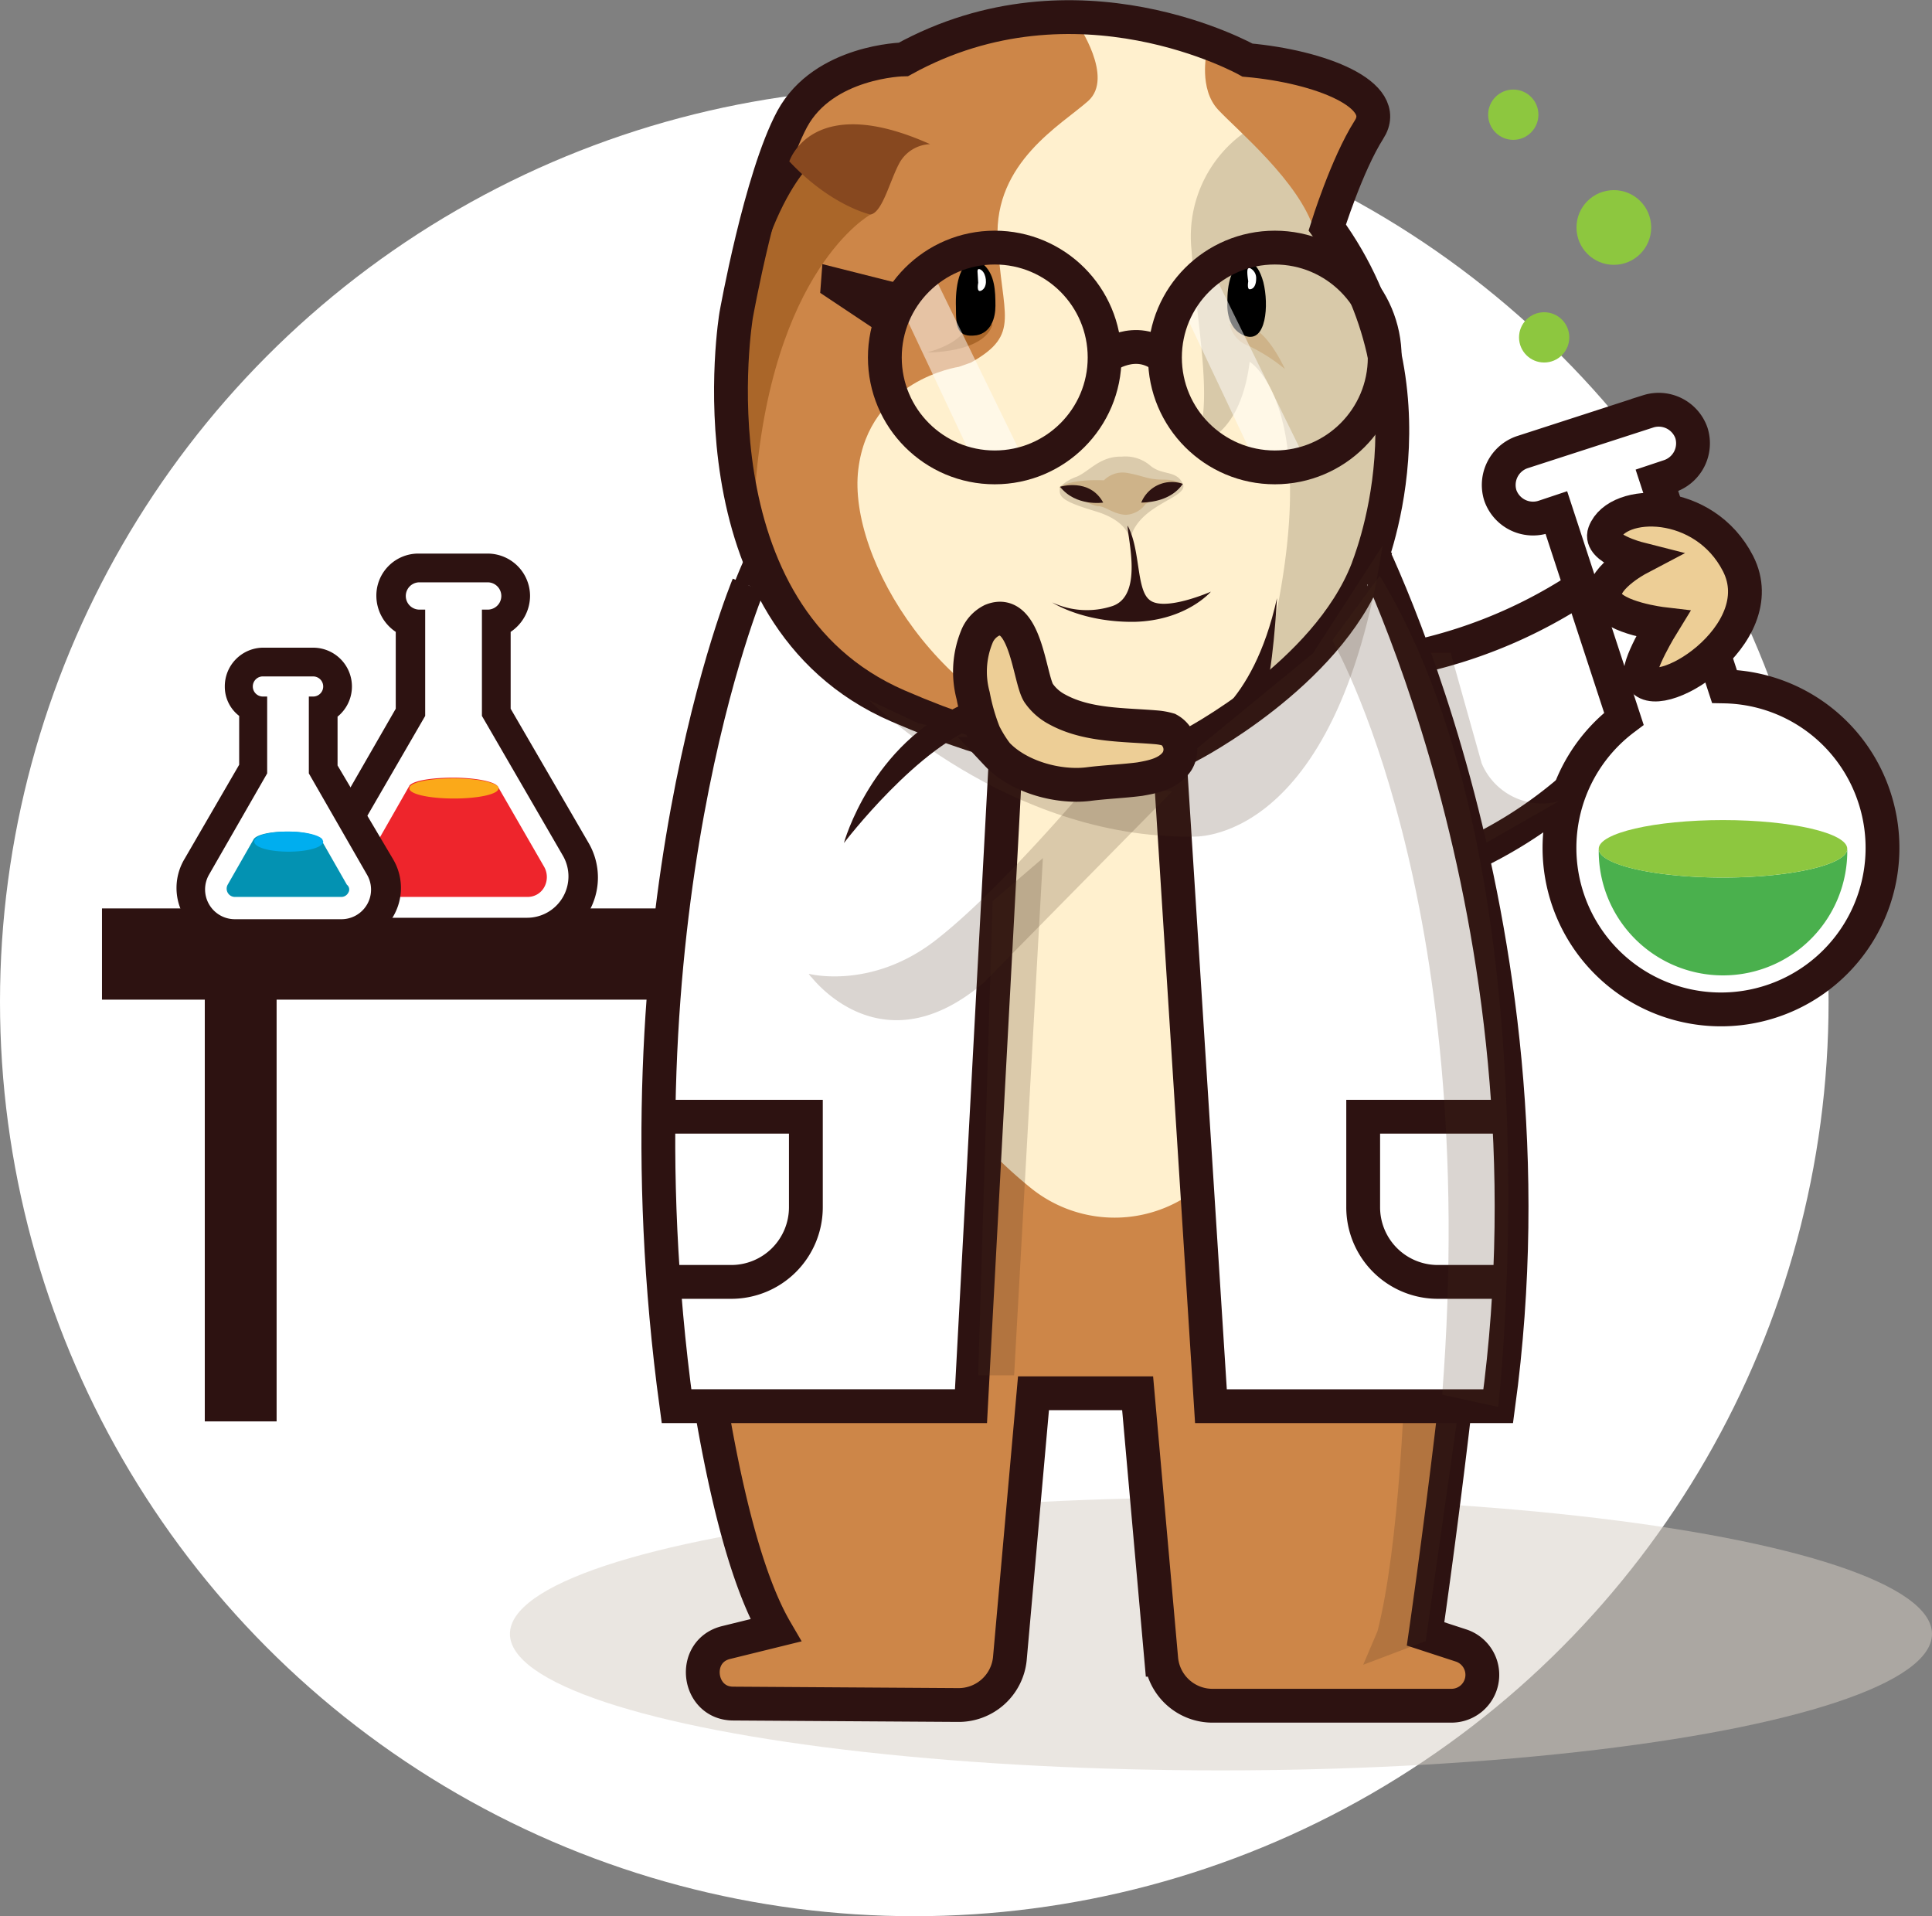 <svg xmlns="http://www.w3.org/2000/svg" viewBox="0 0 228.53 226.635">
  <rect x="0" y="0" width="228.53" height="226.635" fill="#808080" stroke="none"/>
  <defs>
    <style>
      .cls-1, .cls-10, .cls-20 {
        fill: #fff;
      }

      .cls-2 {
        fill: #d6cfc5;
      }

      .cls-2, .cls-20 {
        opacity: 0.5;
      }

      .cls-3 {
        fill: #2d1211;
      }

      .cls-4, .cls-8 {
        fill: #cd8648;
      }

      .cls-5, .cls-6 {
        fill: none;
      }

      .cls-10, .cls-13, .cls-6, .cls-8 {
        stroke: #2d1211;
        stroke-miterlimit: 10;
        stroke-width: 4px;
      }

      .cls-7 {
        fill: #f4f0eb;
      }

      .cls-9 {
        fill: #492e1b;
        opacity: 0.2;
      }

      .cls-11 {
        fill: #4ab04d;
      }

      .cls-12 {
        fill: #8dc73f;
      }

      .cls-13 {
        fill: #edce96;
      }

      .cls-14 {
        fill: #fff0ce;
      }

      .cls-15 {
        fill: #aa6629;
      }

      .cls-16 {
        fill: #d8c9a9;
      }

      .cls-17 {
        fill: #ceb389;
      }

      .cls-18 {
        fill: #dbcbac;
      }

      .cls-19 {
        fill: #87481f;
      }

      .cls-21 {
        fill: #ee252c;
      }

      .cls-22 {
        fill: #fba919;
      }

      .cls-23 {
        fill: #0392b2;
      }

      .cls-24 {
        fill: #00aeef;
      }
    </style>
  </defs>
  <g id="Group_579" data-name="Group 579" transform="translate(0 0.11)">
    <circle id="Ellipse_303" data-name="Ellipse 303" class="cls-1" cx="108.148" cy="108.148" r="108.148" transform="translate(0 10.228)"/>
    <ellipse id="Ellipse_304" data-name="Ellipse 304" class="cls-2" cx="84.106" cy="16.142" rx="84.106" ry="16.142" transform="translate(60.318 176.995)"/>
    <rect id="Rectangle_1585" data-name="Rectangle 1585" class="cls-3" width="98.548" height="10.789" transform="translate(12.064 107.332)"/>
    <rect id="Rectangle_1586" data-name="Rectangle 1586" class="cls-3" width="51.568" height="8.496" transform="translate(32.719 116.434) rotate(90)"/>
    <path id="Path_652" data-name="Path 652" class="cls-1" d="M51.9,165.1v.17h0Z" transform="translate(-7.808 -24.55)"/>
    <path id="Path_653" data-name="Path 653" class="cls-4" d="M192.985,83.37a.3.3,0,0,0-.085-.17l.085.085Z" transform="translate(-29.021 -12.229)"/>
    <g id="Group_560" data-name="Group 560" transform="translate(163.879 70.971)">
      <path id="Path_654" data-name="Path 654" class="cls-4" d="M192.985,83.37a.3.3,0,0,0-.085-.17l.085.085Z" transform="translate(-192.9 -83.2)"/>
    </g>
    <g id="Group_561" data-name="Group 561" transform="translate(96.864 26.511)">
      <path id="Path_655" data-name="Path 655" class="cls-5" d="M138.215,32.764c-1.869-1.274-5.182-1.7-11.129-1.869-3.908-.085-9.345-.17-11.639,2.8-2.888,3.738-1.1,13.933,2.719,16.4,6.881,4.418,14.527,2.464,18.265-1.1,1.784-1.7,3.653-3.738,4.163-8.92a18.874,18.874,0,0,0-.17-4.418A5.376,5.376,0,0,0,138.215,32.764Z" transform="translate(-114.017 -30.867)"/>
      <path id="Path_656" data-name="Path 656" class="cls-5" d="M161.87,32.764c1.869-1.274,5.182-1.7,11.129-1.869,3.908-.085,9.345-.17,11.639,2.8,2.888,3.738,1.1,13.933-2.719,16.4-6.881,4.418-14.527,2.464-18.265-1.1-1.784-1.7-3.653-3.738-4.163-8.92a18.875,18.875,0,0,1,.17-4.418A5.376,5.376,0,0,1,161.87,32.764Z" transform="translate(-120.851 -30.867)"/>
    </g>
    <path id="Path_657" data-name="Path 657" class="cls-6" d="M93.2,162" transform="translate(-14.021 -24.084)"/>
    <path id="Path_658" data-name="Path 658" class="cls-7" d="M127.2,144.3" transform="translate(-19.137 -21.421)"/>
    <path id="Path_659" data-name="Path 659" class="cls-8" d="M106.734,72.7S94.5,87.992,94.5,142.618c0,0,2.549,45.451,11.469,60.743l-5.862,1.444c-4.163,1.019-3.4,7.221.85,7.221l26.591.17a6.09,6.09,0,0,0,6.117-5.437l2.8-31.434h12.319l2.8,31.518a6.09,6.09,0,0,0,6.117,5.437h28.205a3.653,3.653,0,0,0,1.1-7.136l-4.163-1.359s6.372-44.007,5.947-59.384v-1.784C187.526,95.043,173.933,72.7,173.933,72.7" transform="translate(-14.217 -10.649)"/>
    <path id="Path_660" data-name="Path 660" class="cls-9" d="M202.119,177.7l-.425,11.044-4.5,31.688-7.391,2.8,1.7-3.993c2.549-10.11,3.313-28.205,3.568-39.759Z" transform="translate(-28.554 -26.446)"/>
    <path id="Path_661" data-name="Path 661" class="cls-4" d="M192.985,83.37a.3.3,0,0,0-.085-.17l.085.085Z" transform="translate(-29.021 -12.229)"/>
    <g id="Group_562" data-name="Group 562" transform="translate(130.322 144.627)">
      <path id="Path_662" data-name="Path 662" class="cls-4" d="M153.4,170.495c1.529-.17,2.973-.425,4.5-.595A12.853,12.853,0,0,1,153.4,170.495Z" transform="translate(-153.4 -169.9)"/>
    </g>
    <g id="Group_563" data-name="Group 563" transform="translate(163.879 70.971)">
      <path id="Path_663" data-name="Path 663" class="cls-4" d="M192.985,83.37a.3.3,0,0,0-.085-.17l.085.085Z" transform="translate(-192.9 -83.2)"/>
    </g>
    <path id="Path_664" data-name="Path 664" class="cls-10" d="M220.677,77.7A57.851,57.851,0,0,1,195.7,89.254l5.437,24.127c23.193-9.685,28.8-30.414,28.8-30.414Z" transform="translate(-29.442 -11.402)"/>
    <g id="Group_565" data-name="Group 565" transform="translate(176.028 10.483)">
      <path id="Path_665" data-name="Path 665" class="cls-1" d="M253.128,102.472a19.105,19.105,0,1,1-29.649-9.345l-7.986-24.382-1.529.51a4.1,4.1,0,0,1-5.1-2.549h0a4.1,4.1,0,0,1,2.549-5.1l14.952-4.842a4.1,4.1,0,0,1,5.1,2.549h0a4.1,4.1,0,0,1-2.549,5.1l-1.529.51L235.372,89.3A19.032,19.032,0,0,1,253.128,102.472Z" transform="translate(-207.422 -18.706)"/>
      <g id="Group_564" data-name="Group 564">
        <path id="Path_666" data-name="Path 666" class="cls-6" d="M253.128,102.472a19.105,19.105,0,1,1-29.649-9.345l-7.986-24.382-1.529.51a4.1,4.1,0,0,1-5.1-2.549h0a4.1,4.1,0,0,1,2.549-5.1l14.952-4.842a4.1,4.1,0,0,1,5.1,2.549h0a4.1,4.1,0,0,1-2.549,5.1l-1.529.51L235.372,89.3A19.032,19.032,0,0,1,253.128,102.472Z" transform="translate(-207.422 -18.706)"/>
        <path id="Path_667" data-name="Path 667" class="cls-11" d="M251.995,117.7a14.7,14.7,0,1,1-29.395,0c0,1.869,6.627,3.4,14.7,3.4S251.995,119.569,251.995,117.7Z" transform="translate(-209.517 -27.902)"/>
        <path id="Path_668" data-name="Path 668" class="cls-12" d="M251.995,117.1c0,1.869-6.627,3.4-14.7,3.4-8.156,0-14.7-1.529-14.7-3.4s6.627-3.4,14.7-3.4S251.995,115.229,251.995,117.1Z" transform="translate(-209.517 -27.3)"/>
        <circle id="Ellipse_305" data-name="Ellipse 305" class="cls-12" cx="2.973" cy="2.973" r="2.973" transform="translate(3.653 26.336)"/>
        <circle id="Ellipse_306" data-name="Ellipse 306" class="cls-12" cx="4.418" cy="4.418" r="4.418" transform="translate(10.45 11.894)"/>
        <circle id="Ellipse_307" data-name="Ellipse 307" class="cls-12" cx="2.973" cy="2.973" r="2.973"/>
      </g>
    </g>
    <path id="Path_669" data-name="Path 669" class="cls-13" d="M227.381,76.274s-4.673-1.189-3.993-3.058c1.529-4.078,11.809-4.163,15.8,3.653,4.333,8.5-10.025,17.246-11.469,13.338-.595-1.1,2.549-6.2,2.549-6.2s-5.777-.68-6.711-2.8C222.538,78.823,227.381,76.274,227.381,76.274Z" transform="translate(-33.597 -10.315)"/>
    <path id="Path_670" data-name="Path 670" class="cls-9" d="M201.248,90.485l3.653,13a7.748,7.748,0,0,0,9.09,4.5l-11.894,6.8L197,90.4h4.248Z" transform="translate(-29.638 -13.312)"/>
    <g id="Group_566" data-name="Group 566" transform="translate(96.864 26.511)">
      <path id="Path_671" data-name="Path 671" class="cls-5" d="M138.215,32.764c-1.869-1.274-5.182-1.7-11.129-1.869-3.908-.085-9.345-.17-11.639,2.8-2.888,3.738-1.1,13.933,2.719,16.4,6.881,4.418,14.527,2.464,18.265-1.1,1.784-1.7,3.653-3.738,4.163-8.92a18.874,18.874,0,0,0-.17-4.418A5.376,5.376,0,0,0,138.215,32.764Z" transform="translate(-114.017 -30.867)"/>
      <path id="Path_672" data-name="Path 672" class="cls-5" d="M161.87,32.764c1.869-1.274,5.182-1.7,11.129-1.869,3.908-.085,9.345-.17,11.639,2.8,2.888,3.738,1.1,13.933-2.719,16.4-6.881,4.418-14.527,2.464-18.265-1.1-1.784-1.7-3.653-3.738-4.163-8.92a18.875,18.875,0,0,1,.17-4.418A5.376,5.376,0,0,1,161.87,32.764Z" transform="translate(-120.851 -30.867)"/>
    </g>
    <path id="Path_673" data-name="Path 673" class="cls-6" d="M188,72.7s13.593,22.343,14.867,69.918" transform="translate(-28.284 -10.649)"/>
    <path id="Path_674" data-name="Path 674" class="cls-6" d="M93.2,162" transform="translate(-14.021 -24.084)"/>
    <path id="Path_675" data-name="Path 675" class="cls-14" d="M119.809,93.593s-8.071,37.21,19.965,59.979a15.752,15.752,0,0,0,20.644-.68c8.92-8.411,19.37-29.9,14.188-63.292" transform="translate(-17.863 -13.192)"/>
    <path id="Path_676" data-name="Path 676" class="cls-10" d="M102.314,81s-16.4,39.08-8.5,97.1h34.832L132.9,98.841" transform="translate(-13.791 -11.898)"/>
    <path id="Path_677" data-name="Path 677" class="cls-10" d="M185.283,72.8s24.3,46.046,16.4,104.07H167.7l-5.1-80.113" transform="translate(-24.462 -10.664)"/>
    <g id="Group_571" data-name="Group 571" transform="translate(86.463 1.915)">
      <g id="Group_568" data-name="Group 568">
        <g id="Group_567" data-name="Group 567">
          <path id="Path_678" data-name="Path 678" class="cls-14" d="M172.309,26.794S174.6,19.4,177.237,15.24c2.719-4.163-5.777-7.476-14.357-8.241,0,0-20.219-11.384-40.694-.085,0,0-9.43.17-13.168,7.051-3.738,6.966-6.627,23.193-6.627,23.193S96.444,72.5,121.506,83.375s34.577,4.673,34.577,4.673,16.142-8.326,20.984-20.814C176.982,67.233,186.242,45.909,172.309,26.794Z" transform="translate(-101.775 -1.915)"/>
          <path id="Path_679" data-name="Path 679" class="cls-4" d="M142.761,2.8s4.418,6.372,1.274,9.175-11.129,7.221-10.7,16.311S136.219,39.5,130.188,42.9l-1.444.51s-10.619,1.529-11.894,12.149,10.025,28.97,26.761,32.538l-14.867-1.614s-12.4-4.163-16.821-9.77c0,0-8.326-9.005-9.77-20.389s3.4-34.067,3.4-34.067l4.333-10.195,6.457-3.738,6.8-1.869L134.605,2.97Z" transform="translate(-101.791 -2.048)"/>
          <path id="Path_680" data-name="Path 680" class="cls-15" d="M129.1,47.968s6.711.085,7.731-3.313l-2.888-.255S133.942,46.609,129.1,47.968Z" transform="translate(-105.886 -8.306)"/>
          <path id="Path_681" data-name="Path 681" d="M135.307,35.8c.425-.085.935.34,1.189.595,1.189,1.189,1.274,2.973,1.274,4.758,0,1.444-.51,3.143-2.209,3.483-2.379.34-2.464-1.019-2.464-3.313C133.013,39.026,133.438,35.968,135.307,35.8Z" transform="translate(-106.486 -7.011)"/>
          <path id="Path_682" data-name="Path 682" class="cls-16" d="M172.008,18.1a15.069,15.069,0,0,0-6.117,13.763c.68,9.515,2.719,18.52.425,23.023,0,0,5.267-.34,6.457-9.77,0,0,9.77,5.862,1.359,37.3l1.274.765s9.005-6.287,9.77-10.11l3.568-9.515.85-10.619L188.4,42.737l-3.908-8.92-4.163-7.986Z" transform="translate(-111.414 -4.35)"/>
          <path id="Path_683" data-name="Path 683" class="cls-17" d="M171.2,44.6h0a3.46,3.46,0,0,0,2.294,2.634,21.027,21.027,0,0,1,4.248,2.719s-1.444-3.228-3.228-4.5Z" transform="translate(-112.22 -8.337)"/>
          <path id="Path_684" data-name="Path 684" d="M173.106,36s1.274-.425,2.039,2.379c.68,2.719.34,7.221-2.124,6.372s-2.124-4.078-2.124-4.078S170.727,36.166,173.106,36Z" transform="translate(-112.172 -7.039)"/>
          <path id="Path_685" data-name="Path 685" class="cls-1" d="M173.78,38.414s-.17.935.17.935c.425,0,.765-.425.765-1.274a1.3,1.3,0,0,0-.85-1.274C173.78,36.885,173.526,36.8,173.78,38.414Z" transform="translate(-112.591 -7.163)"/>
          <path id="Path_686" data-name="Path 686" class="cls-4" d="M167.967,6.9s-.935,4.248,1.359,6.711,9.6,8.5,11.384,14.273l2.464-2.973L188.1,14.121l-2.973-3.568L173.914,7.919Z" transform="translate(-111.705 -2.665)"/>
          <path id="Path_687" data-name="Path 687" class="cls-15" d="M109.911,23.08l.17-.17.68-.51,7.731,5.947S106.683,34.8,104.814,61.31L103.2,60.29l.51-22.088,3.058-11.724" transform="translate(-101.989 -4.997)"/>
          <path id="Path_688" data-name="Path 688" class="cls-3" d="M109.328,22l1.784,1.189s-2.888,3.228-5.012,10.365L106.865,22Z" transform="translate(-102.426 -4.936)"/>
          <path id="Path_689" data-name="Path 689" class="cls-18" d="M155.833,73.121s.17-2.294-4.078-3.568-4.333-1.784-4.163-2.888a5.419,5.419,0,0,1,1.954-1.189c1.444-.595,2.719-2.379,5.182-2.379h.17a4.519,4.519,0,0,1,3.313,1.019c1.444,1.274,3.143.51,3.908,2.209S156.6,68.7,155.833,73.121Z" transform="translate(-108.661 -11.116)"/>
          <path id="Path_690" data-name="Path 690" class="cls-3" d="M155.42,72.7c0,1.529,1.869,8.241-1.784,9.515a9.7,9.7,0,0,1-7.136-.425s3.568,2.379,9.77,2.294c6.117-.17,9.005-3.568,9.005-3.568s-5.607,2.464-7.306.935C156.44,80.176,156.95,75.5,155.42,72.7Z" transform="translate(-108.504 -12.564)"/>
          <path id="Path_691" data-name="Path 691" class="cls-17" d="M152.767,66.239a3.133,3.133,0,0,1,2.888-.85c1.869.34,2.294.765,4.078.765s2.294.51,2.294.51l-4.333,2.379a3.008,3.008,0,0,1-2.379,1.274c-1.444-.085-2.379-1.019-3.228-1.019s-4.588-2.209-4.588-2.209S148.519,66.069,152.767,66.239Z" transform="translate(-108.654 -11.455)"/>
          <path id="Path_692" data-name="Path 692" class="cls-3" d="M158.9,69.074a3.9,3.9,0,0,1,4.927-2.209C163.742,66.865,162.723,68.989,158.9,69.074Z" transform="translate(-110.369 -11.656)"/>
          <path id="Path_693" data-name="Path 693" class="cls-3" d="M147.6,67.264s3.483-1.1,5.1,1.869C152.7,69.133,149.469,69.643,147.6,67.264Z" transform="translate(-108.669 -11.716)"/>
          <path id="Path_694" data-name="Path 694" class="cls-6" d="M172.309,26.794S174.6,19.4,177.237,15.24c2.719-4.163-5.777-7.476-14.357-8.241,0,0-20.219-11.384-40.694-.085,0,0-9.43.17-13.168,7.051-3.738,6.966-6.627,23.193-6.627,23.193S96.444,72.5,121.506,83.375s34.577,4.673,34.577,4.673,16.142-8.326,20.984-20.814C176.982,67.233,186.242,45.909,172.309,26.794Z" transform="translate(-101.775 -1.915)"/>
          <path id="Path_695" data-name="Path 695" class="cls-19" d="M109.9,21.223s2.634-8.326,16.651-2.039a4.34,4.34,0,0,0-3.568,2.124c-1.189,2.124-2.039,5.947-3.483,6.2C119.5,27.51,114.827,26.49,109.9,21.223Z" transform="translate(-102.997 -4.159)"/>
          <path id="Path_696" data-name="Path 696" class="cls-3" d="M176.1,82.8s-.51,9.43-1.529,11.3L166.5,98.262C166.585,98.347,173.211,95.883,176.1,82.8Z" transform="translate(-111.513 -14.084)"/>
          <path id="Path_697" data-name="Path 697" class="cls-1" d="M136.185,38.612s-.085-1.274-.085-1.359c0-.51.51-.17.68.085.425.595.51,1.869-.255,2.209C135.93,39.8,136.185,38.612,136.185,38.612Z" transform="translate(-106.939 -7.191)"/>
        </g>
      </g>
      <g id="Group_570" data-name="Group 570" transform="translate(10.556 27.258)">
        <path id="Path_698" data-name="Path 698" class="cls-3" d="M123.545,38.594l-9.09-2.294-.255,3.4,8.156,5.437" transform="translate(-114.2 -34.346)"/>
        <path id="Path_699" data-name="Path 699" class="cls-20" d="M125,40.773l9.09,19.285,5.522-1.019L129.248,37.8l-4.078,1.444Z" transform="translate(-115.825 -34.572)"/>
        <path id="Path_700" data-name="Path 700" class="cls-20" d="M164.2,40.973l9.175,19.37,5.522-1.1L168.448,38l-3.993,1.529Z" transform="translate(-121.722 -34.602)"/>
        <g id="Group_569" data-name="Group 569" transform="translate(7.646)">
          <circle id="Ellipse_308" data-name="Ellipse 308" class="cls-6" cx="12.998" cy="12.998" r="12.998"/>
          <circle id="Ellipse_309" data-name="Ellipse 309" class="cls-6" cx="12.998" cy="12.998" r="12.998" transform="translate(33.133)"/>
          <path id="Path_701" data-name="Path 701" class="cls-6" d="M153.8,49.079s3.653-2.8,7.051,0" transform="translate(-127.804 -36.081)"/>
        </g>
      </g>
    </g>
    <path id="Path_702" data-name="Path 702" class="cls-9" d="M145.733,108.7l9.855.85-22.343,22.683c-10.959,9.26-18.69,1.274-20.3-.68a1.886,1.886,0,0,1-.34-.425s7.391,1.954,15.037-3.993,18.1-18.435,18.1-18.435" transform="translate(-16.94 -16.065)"/>
    <path id="Path_703" data-name="Path 703" class="cls-9" d="M121,93.765s16.4,16.4,38.23,16.142c0,0,16.991,1.274,22.513-34.407L173.5,88.243,159.315,99.882l-13,1.274-19.54-4.673Z" transform="translate(-18.204 -11.071)"/>
    <path id="Path_704" data-name="Path 704" class="cls-13" d="M136.709,99.2a24.182,24.182,0,0,1-1.274-4.418,10.889,10.889,0,0,1,.425-6.966,3.671,3.671,0,0,1,1.784-1.954c3.993-1.614,4.418,6.8,5.522,8.58a6.133,6.133,0,0,0,2.209,1.954c3.568,1.954,7.9,1.784,11.809,2.124a7.65,7.65,0,0,1,1.359.255,2.682,2.682,0,0,1,1.019,3.738c-1.019,1.529-2.973,1.869-4.418,2.124-1.954.255-4.163.34-6.117.595-3.568.425-8.241-.85-10.789-3.568A14.851,14.851,0,0,1,136.709,99.2Z" transform="translate(-20.32 -12.599)"/>
    <path id="Path_705" data-name="Path 705" class="cls-6" d="M205.942,155H189.8v10.7a8.829,8.829,0,0,0,8.835,8.835H206.2" transform="translate(-28.554 -23.031)"/>
    <path id="Path_706" data-name="Path 706" class="cls-6" d="M93.155,155H109.3v10.7a8.829,8.829,0,0,1-8.835,8.835H92.9" transform="translate(-13.976 -23.031)"/>
    <path id="Path_707" data-name="Path 707" class="cls-3" d="M134.066,99.879c-7.646,2.379-16.566,14.1-16.566,14.1s3.228-11.809,14.273-16.481Z" transform="translate(-17.677 -14.38)"/>
    <path id="Path_708" data-name="Path 708" class="cls-9" d="M185.5,87.346s17.586,29.989,13,89.2l6.627,1.444s7.221-63.462-14.018-98.293Z" transform="translate(-27.908 -11.702)"/>
    <path id="Path_709" data-name="Path 709" class="cls-9" d="M136.2,180.168h4.248l3.4-61.168-5.947,5.1Z" transform="translate(-20.491 -17.615)"/>
    <g id="Group_578" data-name="Group 578" transform="translate(20.878 65.364)">
      <g id="Group_574" data-name="Group 574" transform="translate(15.696)">
        <g id="Group_572" data-name="Group 572">
          <path id="Path_710" data-name="Path 710" class="cls-1" d="M51.734,121.757a6.627,6.627,0,0,1-5.692-9.94l9.345-16.226V85.057A3.308,3.308,0,0,1,56.407,78.6h8.156a3.308,3.308,0,0,1,1.019,6.457V95.676L74.927,111.9a6.627,6.627,0,0,1-5.692,9.94h-17.5Z" transform="translate(-43.366 -76.901)"/>
          <path id="Path_711" data-name="Path 711" class="cls-3" d="M64.161,80a1.614,1.614,0,0,1,0,3.228h-.68V95.8l9.6,16.566a4.893,4.893,0,0,1-4.248,7.306H51.418a4.893,4.893,0,0,1-4.248-7.306L56.77,95.8V83.227h-.68a1.614,1.614,0,0,1,0-3.228h8.071m0-3.4H56.006a4.968,4.968,0,0,0-5.012,5.012,5.155,5.155,0,0,0,2.294,4.248v9.09l-9.09,15.8a8.326,8.326,0,0,0,7.221,12.488H68.834a8.275,8.275,0,0,0,7.221-4.163,8.128,8.128,0,0,0,0-8.326L66.88,94.95V85.86a5.155,5.155,0,0,0,2.294-4.248A5.021,5.021,0,0,0,64.161,76.6Z" transform="translate(-43.05 -76.6)"/>
        </g>
        <g id="Group_573" data-name="Group 573" transform="translate(6.023 26.506)">
          <path id="Path_712" data-name="Path 712" class="cls-21" d="M71.939,120.713A2.229,2.229,0,0,1,69.9,121.9H52.485a2.485,2.485,0,0,1-2.039-1.189,2.338,2.338,0,0,1,0-2.294l5.437-9.515a.3.3,0,0,0,.085-.17c.51-.595,2.634-.935,5.182-.935s4.673.425,5.182.935h0l.085.085,5.437,9.43A2.47,2.47,0,0,1,71.939,120.713Z" transform="translate(-50.14 -107.8)"/>
        </g>
        <path id="Path_713" data-name="Path 713" class="cls-22" d="M67.534,109.089c0,.68-2.379,1.189-5.267,1.189S57,109.769,57,109.089V109a.3.3,0,0,0,.085-.17c.51-.595,2.634-.935,5.182-.935s4.673.425,5.182.935h0l.085.085C67.534,109,67.534,109,67.534,109.089Z" transform="translate(-45.149 -81.309)"/>
      </g>
      <g id="Group_577" data-name="Group 577" transform="translate(0 11.129)">
        <g id="Group_575" data-name="Group 575">
          <path id="Path_714" data-name="Path 714" class="cls-1" d="M31.779,123.728a5.042,5.042,0,0,1-4.5-2.634,5.14,5.14,0,0,1,0-5.182l6.711-11.554V97.222a2.813,2.813,0,0,1-1.7-2.634A2.865,2.865,0,0,1,35.177,91.7h5.862a2.865,2.865,0,0,1,2.888,2.888,2.9,2.9,0,0,1-1.7,2.634v7.136l6.627,11.554a5.14,5.14,0,0,1,0,5.182,5.213,5.213,0,0,1-4.5,2.634Z" transform="translate(-24.876 -90.001)"/>
          <path id="Path_715" data-name="Path 715" class="cls-3" d="M40.738,93.1a1.189,1.189,0,0,1,0,2.379h-.51v9.09l6.881,11.979a3.5,3.5,0,0,1-3.058,5.267H31.478a3.52,3.52,0,0,1-3.058-5.267L35.3,104.567v-9.09h-.51a1.189,1.189,0,0,1,0-2.379h5.947m0-3.4H34.876a4.569,4.569,0,0,0-4.588,4.588,4.347,4.347,0,0,0,1.7,3.483v5.777l-6.457,11.129a6.671,6.671,0,0,0,0,6.881,6.994,6.994,0,0,0,6.032,3.483H44.136a6.919,6.919,0,0,0,6.032-3.483,6.671,6.671,0,0,0,0-6.881l-6.542-11.044V97.856A4.59,4.59,0,0,0,40.738,89.7Z" transform="translate(-24.575 -89.7)"/>
        </g>
        <g id="Group_576" data-name="Group 576" transform="translate(5.918 21.749)">
          <path id="Path_716" data-name="Path 716" class="cls-23" d="M45.949,122.521a.933.933,0,0,1-.85.51H32.526a.977.977,0,0,1-.85-1.444l3.058-5.352c.34-.595,2.039-.935,3.993-.935s3.653.425,3.993.935l3.058,5.352A.709.709,0,0,1,45.949,122.521Z" transform="translate(-31.542 -115.3)"/>
        </g>
        <path id="Path_717" data-name="Path 717" class="cls-24" d="M43.556,116.489c0,.68-1.869,1.189-4.078,1.189-2.294,0-4.078-.51-4.078-1.189a.312.312,0,0,1,.085-.255c.34-.595,2.039-.935,3.993-.935s3.653.425,3.993.935C43.471,116.319,43.556,116.4,43.556,116.489Z" transform="translate(-26.204 -93.551)"/>
      </g>
    </g>
  </g>
</svg>
